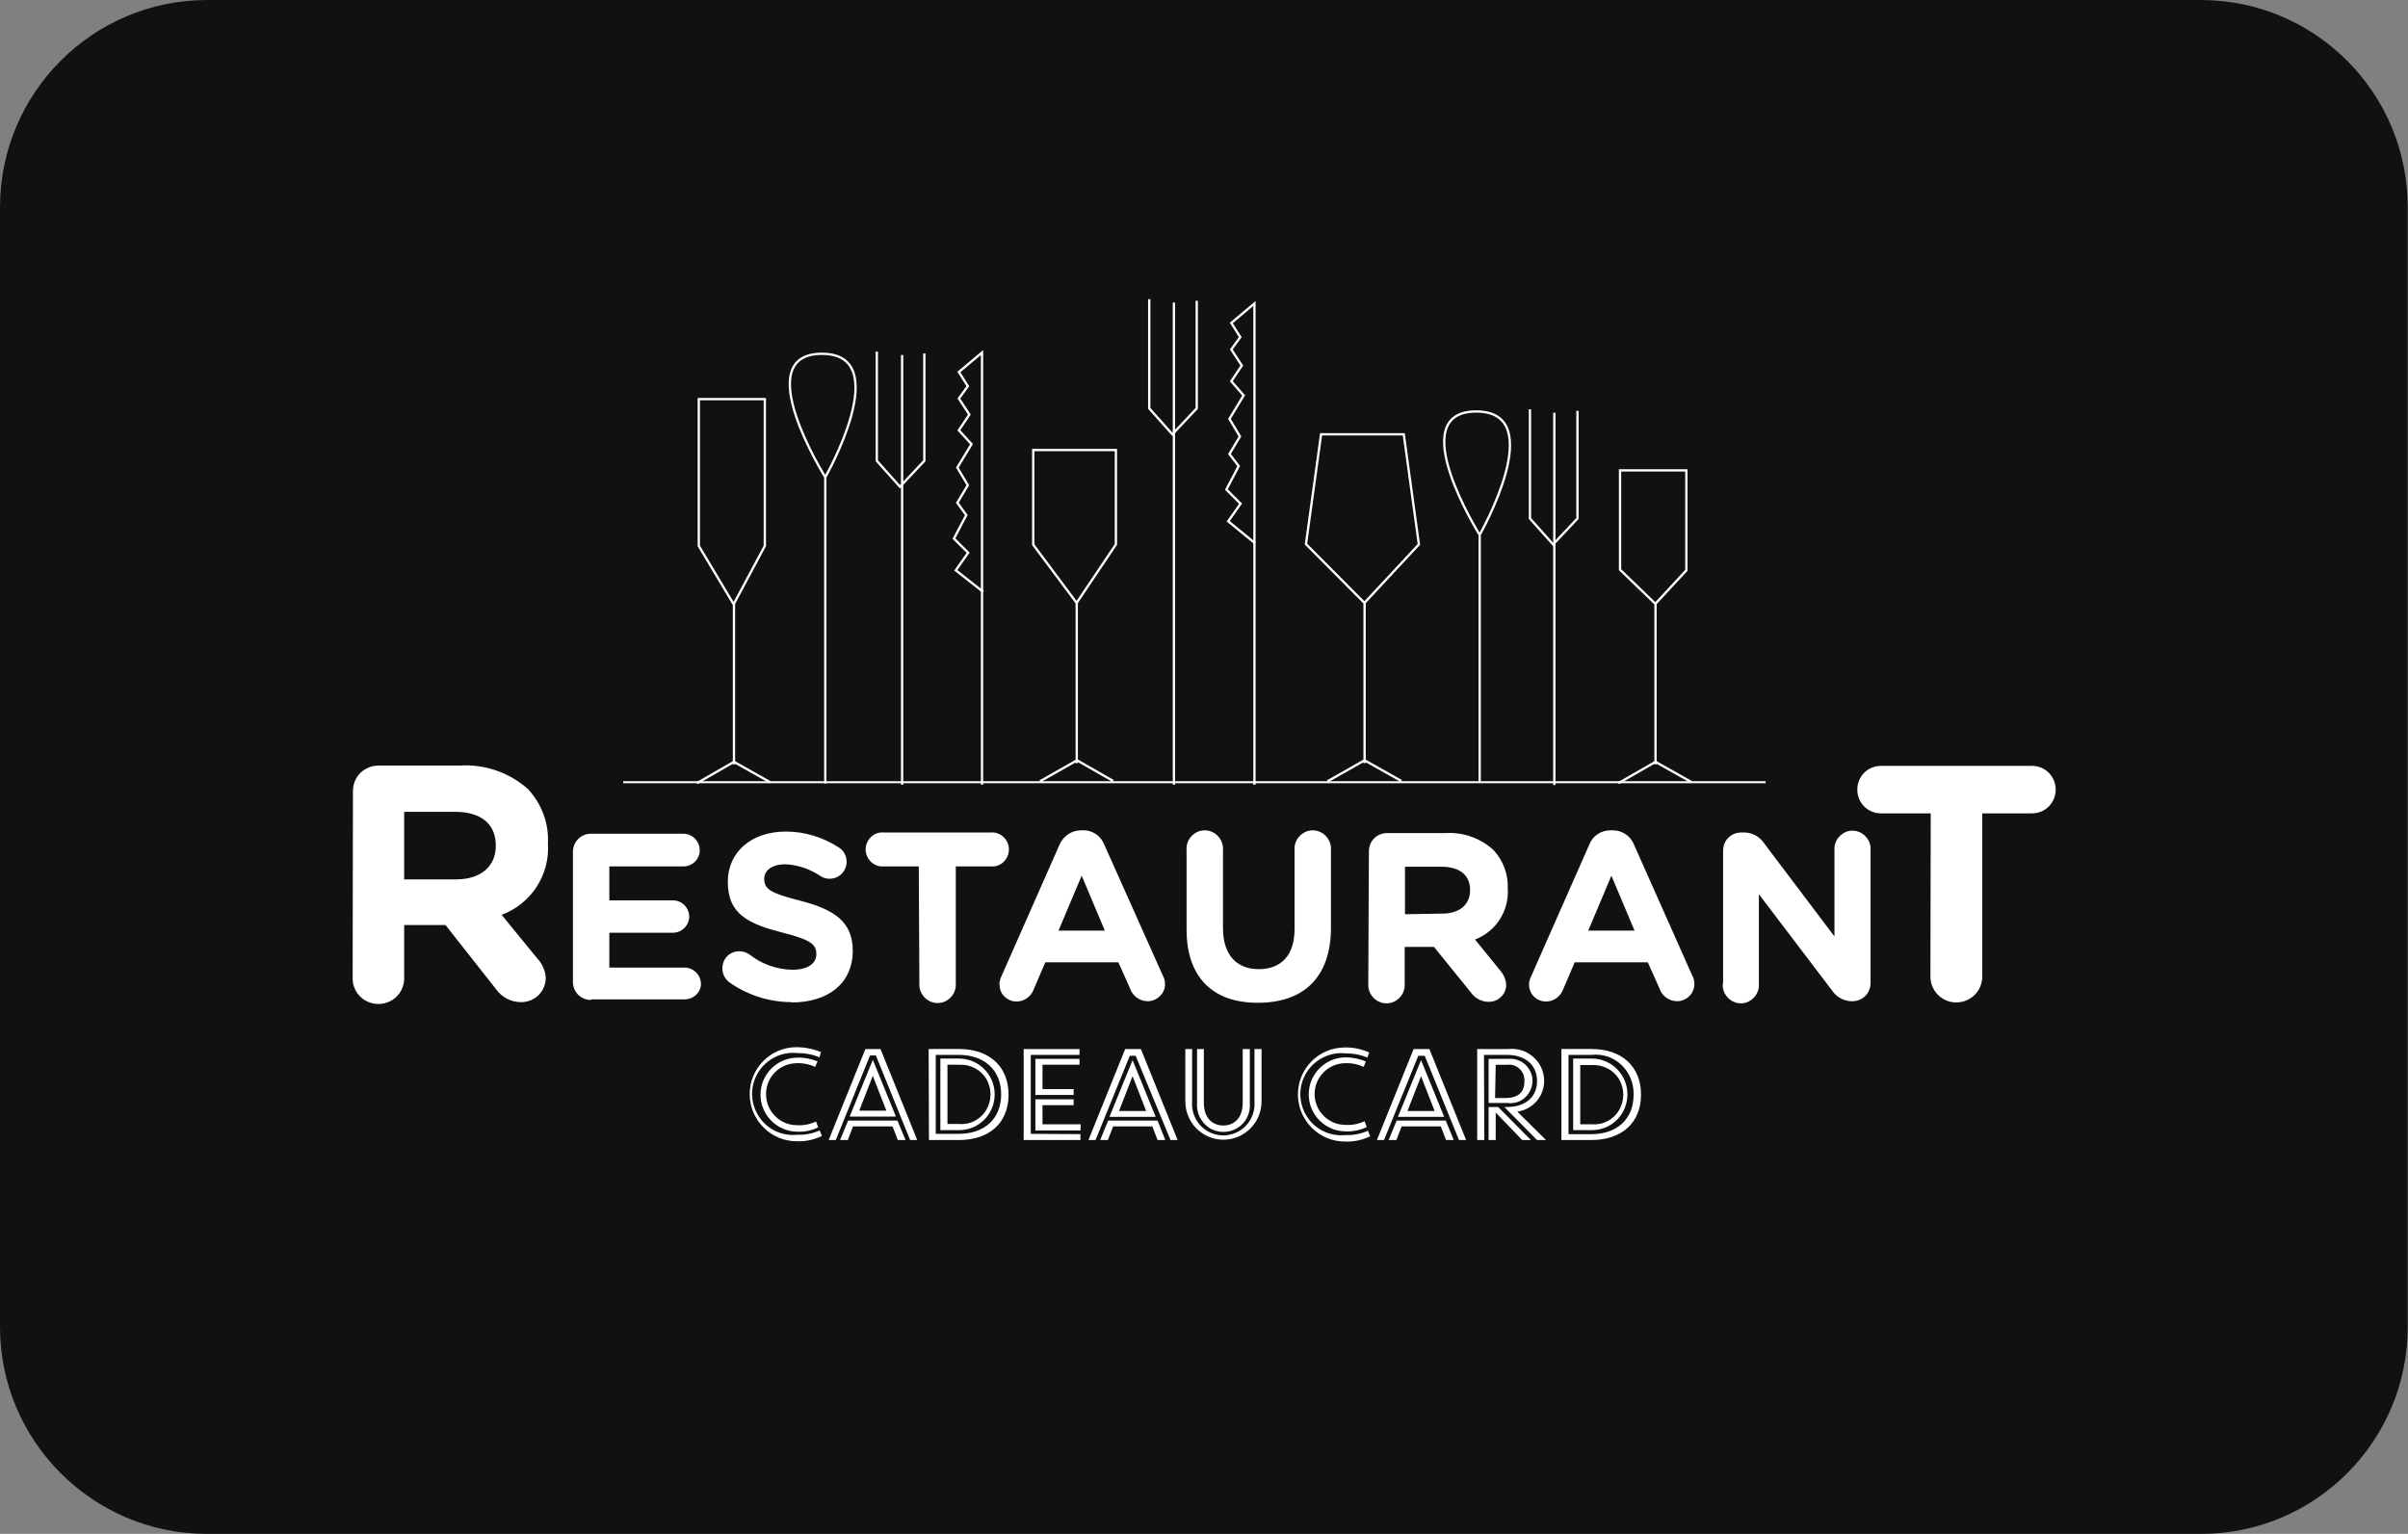 <?xml version="1.0" encoding="utf-8"?>
<!-- Generator: Adobe Illustrator 26.1.0, SVG Export Plug-In . SVG Version: 6.00 Build 0)  -->
<svg version="1.1" id="Layer_1" xmlns="http://www.w3.org/2000/svg" xmlns:xlink="http://www.w3.org/1999/xlink" x="0px" y="0px"
	 viewBox="0 0 780.5 497.3" style="enable-background:new 0 0 780.5 497.3;" xml:space="preserve">
<rect x="0" y="0" width="780.5" height="497.3" fill="#808080" stroke="none"/>
<style type="text/css">
	.st0{fill:#111111;}
	.st1{fill:none;stroke:#FFFFFF;stroke-width:0.65;stroke-miterlimit:10;}
	.st2{clip-path:url(#SVGID_00000091002285047423835510000016291955795240836003_);}
	.st3{fill:none;stroke:#FFFFFF;stroke-width:0.75;stroke-miterlimit:10;}
	.st4{clip-path:url(#SVGID_00000176039318948905149070000013846312240355346309_);}
	.st5{fill:#FFFFFF;}
	.st6{clip-path:url(#SVGID_00000054229041387189956680000005571742296149105596_);}
</style>
<path class="st0" d="M713.4,497.3H67.1C30.1,497.3,0,467.2,0,430.2v-363C0,30.1,30.1,0,67.1,0h646.2c37.1,0,67.1,30.1,67.1,67.1v363
	C780.5,467.2,750.4,497.3,713.4,497.3z"/>
<g id="surface1">
	<path class="st1" d="M202,253.6h370.3"/>
	<g>
		<defs>
			<rect id="SVGID_1_" x="184" y="96.6" width="404.6" height="200.3"/>
		</defs>
		<clipPath id="SVGID_00000090256507231271219330000002703229006479635127_">
			<use xlink:href="#SVGID_1_"  style="overflow:visible;"/>
		</clipPath>
		<g style="clip-path:url(#SVGID_00000090256507231271219330000002703229006479635127_);">
			<path class="st3" d="M360.8,253.2l-11.7-6.7l-12,6.8 M349,247.4v-52l12.7-18.9v-30.6h-26.8v30.7l14.1,18.9 M454.2,253.2
				l-11.9-6.7l-12,6.8 M442.3,247.4v-52l17.6-18.9l-4.9-35.7h-26.8l-4.9,35.6l18.8,18.9 M548.3,253.6l-11.7-6.6l-12,6.9
				 M536.6,247.8v-52.1l10-10.8v-32.4h-21.5v32.2l11.3,10.9 M249.6,253.6l-11.7-6.6l-12,6.9 M237.9,247.8v-52.1l10-18.7v-47.6h-21.4
				v47.6l11.3,18.9 M267.5,254v-99.3c0,0,22.8-40-1.1-40c-24,0,1.1,40,1.1,40 M284.2,114v35.4l7.5,8.4l7.9-8.4v-34.8 M292.4,254.4
				V115.1 M479.6,253.8v-80.4c0,0,22.8-40-1.1-40c-24,0,1.1,40,1.1,40 M318.3,254.4V114.3l-7.5,6.3l2.9,4.6l-2.9,4l3.4,5.2l-3.4,5.1
				l4.1,4.5l-4.6,7.6l3.4,5.7l-3.4,5.7l2.9,4l-4,7.6l4.6,4.6l-4,5.7l8.9,7 M406.6,254.4v-156l-7.5,6.3l2.9,4.6l-2.9,4l3.4,5.2
				l-3.4,5.1l4,4.6l-4.6,7.6l3.4,5.7l-3.4,5.7l3,3.9l-4,7.6l4.6,4.6l-4,5.7l8.8,7.2 M495.9,132.7v35.4l7.5,8.4l7.9-8.4v-34.9
				 M503.8,254.5V133.8 M372.5,97v35.4l7.5,8.4l7.9-8.4V97.5 M380.5,254.4V98.1"/>
		</g>
	</g>
	<g>
		<defs>
			<rect id="SVGID_00000023270616806447812680000016844114738818453669_" x="114.3" y="246.6" width="552" height="79.3"/>
		</defs>
		<clipPath id="SVGID_00000061444028707709475860000012593599682661721524_">
			<use xlink:href="#SVGID_00000023270616806447812680000016844114738818453669_"  style="overflow:visible;"/>
		</clipPath>
		<g style="clip-path:url(#SVGID_00000061444028707709475860000012593599682661721524_);">
			<path class="st5" d="M625.7,316.6c0,4.6,3.7,8.4,8.4,8.4c4.6,0,8.4-3.7,8.4-8.4v-52.9h16.1c4.3,0,7.7-3.4,7.7-7.7
				c0-4.3-3.4-7.7-7.7-7.7h-48.9c-4.3,0-7.7,3.4-7.7,7.7c0,4.3,3.4,7.7,7.7,7.7h16.1L625.7,316.6z M558.4,318.9
				c-0.2,2.2,0.9,4.3,2.8,5.5c1.9,1.2,4.3,1.2,6.1,0c1.9-1.2,3-3.3,2.8-5.5v-29l23.7,31.2c1.4,2.1,3.7,3.4,6.2,3.5h0.4
				c1.6,0,3.1-0.6,4.2-1.7c1.1-1.1,1.7-2.6,1.7-4.2v-43c0.2-2.2-0.9-4.3-2.8-5.5c-1.9-1.2-4.3-1.2-6.1,0c-1.9,1.2-3,3.3-2.8,5.5
				v27.9l-22.8-30.2c-1.4-2.1-3.7-3.4-6.2-3.5h-1.2c-1.6,0-3.1,0.6-4.2,1.7c-1.1,1.1-1.7,2.6-1.7,4.2V318.9z M514.8,301.7l7.5-17.8
				l7.5,17.8H514.8z M495.6,319.2c0,1.5,0.6,2.9,1.6,3.9c1,1,2.4,1.6,3.9,1.6c2.4,0,4.6-1.5,5.5-3.8l3.8-8.9h23.7l3.8,8.5
				c0.8,2.4,3.1,4.1,5.7,4.1c1.5,0,2.9-0.6,4-1.7c1.1-1.1,1.6-2.5,1.6-4c0-0.8-0.2-1.7-0.6-2.4L529.7,274c-1.1-2.9-3.8-4.8-6.9-4.8
				H522c-3.1,0-5.8,1.8-6.9,4.7l-18.8,42.6c-0.4,0.8-0.7,1.7-0.7,2.6 M455.4,296.4V281h11.8c5.8,0,9.3,2.6,9.3,7.6
				c0,4.6-3.3,7.6-9.1,7.6L455.4,296.4z M443.5,318.8c-0.2,2.2,0.9,4.4,2.8,5.6c1.9,1.2,4.3,1.2,6.2,0c1.9-1.2,3-3.3,2.8-5.6V307
				h9.5l11.9,14.7c1.3,1.9,3.5,3.1,5.8,3.1c1.5,0,2.9-0.5,4-1.6c1.1-1,1.7-2.4,1.7-3.9c-0.1-1.7-0.8-3.3-1.9-4.6l-8.2-10.1
				c6.8-2.6,11.1-9.3,10.6-16.6c0.2-4.6-1.5-9-4.6-12.4c-4.3-3.9-9.9-5.9-15.7-5.5h-18.8c-1.6,0-3.1,0.6-4.2,1.7
				c-1.1,1.1-1.7,2.6-1.7,4.2L443.5,318.8z M407.8,325.1c14.5,0,23.6-8,23.6-24.4v-25c0.2-2.2-0.9-4.4-2.8-5.6
				c-1.9-1.2-4.3-1.2-6.2,0c-1.9,1.2-3,3.3-2.8,5.6v25.5c0,8.6-4.4,13-11.6,13c-7.2,0-11.6-4.6-11.6-13.4v-25.1
				c0.2-2.2-0.9-4.4-2.8-5.6c-1.9-1.2-4.3-1.2-6.2,0c-1.9,1.2-3,3.3-2.8,5.6v25.4C384.5,317,393.3,325.2,407.8,325.1 M343.1,301.7
				l7.5-17.8l7.5,17.8H343.1z M324,319.2c0,1.5,0.5,2.9,1.6,3.9c1,1,2.4,1.6,3.9,1.6c2.4,0,4.6-1.5,5.5-3.8l3.8-8.9h23.7l3.8,8.5
				c0.8,2.4,3.1,4.1,5.7,4.1c1.5,0,2.9-0.6,4-1.7c1.1-1.1,1.7-2.5,1.6-4c0-0.8-0.2-1.7-0.6-2.4L358,274c-1.1-2.9-3.8-4.9-6.9-4.8
				h-0.7c-3.1,0-5.8,1.9-7,4.7l-18.8,42.6c-0.4,0.8-0.6,1.7-0.7,2.6 M298,318.7c-0.2,2.2,0.9,4.4,2.8,5.6c1.9,1.2,4.3,1.2,6.2,0
				c1.9-1.2,3-3.3,2.8-5.6v-37.8h11.3c2.1,0.2,4-0.8,5.1-2.6c1.1-1.8,1.1-4,0-5.8c-1.1-1.8-3.1-2.8-5.1-2.6h-34.6
				c-2.1-0.2-4,0.8-5.1,2.6c-1.1,1.8-1.1,4,0,5.8c1.1,1.8,3.1,2.8,5.1,2.6h11.3L298,318.7z M256.6,325c11.6,0,19.8-6,19.8-16.8
				c0-9.4-6.1-13.4-17.1-16.2c-9.3-2.4-11.6-3.6-11.6-7.1c0-2.6,2.4-4.7,6.9-4.7c4,0.2,7.9,1.5,11.3,3.8c0.9,0.6,1.9,0.9,3,0.9
				c2.5,0,4.6-1.6,5.3-4c0.7-2.4-0.3-4.9-2.4-6.2c-5.1-3.3-11-5.1-17.1-5.1c-11,0-18.8,6.5-18.8,16.3c0,10.7,7,13.7,17.9,16.5
				c9,2.3,10.8,3.8,10.8,6.9c0,3.2-2.9,5.1-7.8,5.1c-5-0.1-9.9-1.8-13.8-4.9c-1-0.7-2.2-1.1-3.4-1.1c-2.4,0-4.5,1.5-5.2,3.8
				c-0.7,2.3,0,4.7,1.9,6.2c5.9,4.2,13,6.5,20.3,6.5 M191.8,324h30.1c2.8,0,5.2-2.1,5.3-4.9c0-3-2.4-5.4-5.3-5.4h-24.4v-11.3h20.6
				c2.9,0,5.3-2.4,5.3-5.3c-0.1-2.9-2.4-5.2-5.3-5.2h-20.6v-11h24c2.9,0,5.3-2.3,5.3-5.2c0-3-2.4-5.4-5.3-5.4h-29.9
				c-1.6,0-3.1,0.6-4.2,1.7c-1.1,1.1-1.7,2.6-1.7,4.2v42.1c0,1.6,0.6,3.1,1.7,4.2c1.1,1.1,2.6,1.7,4.2,1.7 M131,285.1v-21.9h16.6
				c8.1,0,13.1,3.8,13.1,10.9v0.2c0,6.4-4.7,10.8-12.8,10.8H131z M114.3,316.6c-0.2,3.1,1.3,6.1,4,7.7c2.7,1.6,6,1.6,8.7,0
				c2.7-1.6,4.2-4.6,4-7.7v-16.7h13.4l16.3,20.7c1.9,2.7,4.9,4.3,8.2,4.3c2.1,0,4.1-0.8,5.6-2.2c1.5-1.5,2.3-3.4,2.4-5.5
				c-0.1-2.4-1.1-4.7-2.7-6.4l-11.6-14.2c9.6-3.6,15.7-13,15-23.2v-0.2c0.3-6.4-2.1-12.7-6.5-17.4c-6.1-5.4-14-8.1-22.1-7.6h-26.3
				c-2.2,0-4.4,0.9-5.9,2.4c-1.6,1.6-2.4,3.7-2.4,5.9L114.3,316.6z"/>
		</g>
	</g>
	<g>
		<defs>
			<rect id="SVGID_00000102526153010981452270000009242730035919907488_" x="242.1" y="339.1" width="290.9" height="31"/>
		</defs>
		<clipPath id="SVGID_00000180340271889702380120000016135260129292922504_">
			<use xlink:href="#SVGID_00000102526153010981452270000009242730035919907488_"  style="overflow:visible;"/>
		</clipPath>
		<g style="clip-path:url(#SVGID_00000180340271889702380120000016135260129292922504_);">
			<path class="st5" d="M509.9,366.4h6.1c6.4,0,11.5-5.2,11.5-11.6s-5.2-11.6-11.5-11.6h-6.1V366.4z M506.1,369.6h9.8
				c9.5,0,16-5.4,16-14.7s-6.4-14.8-16-14.8h-9.8V369.6z M508.4,367.7V342h7.5c3.6-0.4,7.1,0.8,9.7,3.3c2.6,2.5,4,6,3.9,9.6
				c0,8-5.5,12.8-13.6,12.8H508.4z M512.2,364.5v-19.2h3.8c3.6-0.2,7,1.6,8.8,4.6c1.8,3.1,1.8,6.9,0,10c-1.8,3.1-5.2,4.9-8.8,4.6
				H512.2z M484.8,369.6v-8.9l8.6,8.9h2.8l-10.6-10.7h-3.1v10.7H484.8z M484.8,345.2h3.8c1.5-0.2,3,0.4,4,1.4c1.1,1,1.6,2.5,1.5,4
				c0,3.8-2.3,5.4-6.4,5.4h-3.1L484.8,345.2z M481,342h7.5c5.8,0,9.7,3.2,9.7,8.5c0,5.2-3.8,8.4-9.7,8.4h-0.9l10.6,10.7h2.9
				l-9.3-9.2c5-0.7,8.7-4.9,8.7-10c0-3-1.3-5.8-3.5-7.7c-2.2-2-5.1-2.9-8.1-2.6h-10.1v29.5h2.3L481,342z M482.5,357.6h6.1
				c2.8,0.4,5.5-0.9,7-3.3c1.5-2.4,1.5-5.4,0-7.7c-1.5-2.4-4.2-3.6-7-3.3h-6.1V357.6z M468.1,362.1l-7.5-18.4l-7.5,18.4H468.1z
				 M456.2,360.2l4.4-11.3l4.4,11.3H456.2z M458.2,340.1l-11.9,29.5h2.3l11.1-27.3h2.1l11.1,27.3h2.3l-11.9-29.5H458.2z M467,365.2
				l1.7,4.4h2.5l-2.6-6.3h-15.9l-2.6,6.3h2.5l1.7-4.4H467z M442.7,344.1c-2.1-0.8-4.3-1.3-6.5-1.3c-6.6,0-12,5.4-12,12s5.4,12,12,12
				c2.3,0.1,4.7-0.4,6.8-1.4l-0.7-1.9c-1.9,0.9-3.9,1.3-6,1.2c-5.5,0.1-10.1-4.3-10.2-9.8c-0.1-5.5,4.3-10.1,9.8-10.2
				c2.1-0.1,4.2,0.3,6.1,1.2L442.7,344.1z M443.8,341.2c-2.6-1.1-5.3-1.7-8.1-1.6c-8.4,0.1-15.1,7-15,15.4c0.1,8.4,7,15.2,15.4,15.1
				c2.8,0.1,5.5-0.5,8-1.7l-0.7-1.8c-2.3,1-4.8,1.5-7.3,1.4c-5.1,0.5-10-1.9-12.6-6.2c-2.7-4.3-2.7-9.8,0-14.1
				c2.7-4.3,7.6-6.7,12.6-6.2c2.4,0,4.9,0.4,7.1,1.4L443.8,341.2z M388,340.1v17.4c-0.3,3.3,1.3,6.4,4,8.2c2.8,1.7,6.3,1.7,9.1,0
				c2.8-1.7,4.3-4.9,4-8.2v-17.4h-2.3v17.4c0,5.2-3,7.4-6.3,7.4s-6.3-2.2-6.3-7.4v-17.4H388z M386.5,340.1h-2.3v17
				c0,6.8,5.5,12.4,12.3,12.4s12.4-5.5,12.4-12.4v-17h-2.3v17c0.3,3.8-1.5,7.5-4.8,9.5c-3.3,2-7.4,2-10.6,0c-3.3-2-5.1-5.7-4.8-9.5
				V340.1z M374.6,362.1l-7.5-18.4l-7.5,18.4H374.6z M362.7,360.2l4.4-11.3l4.4,11.3H362.7z M364.7,340.1l-11.9,29.5h2.3l11.1-27.3
				h1.9l11.3,27.3h2.3l-11.9-29.5H364.7z M373.5,365.2l1.7,4.4h2.5l-2.5-6.3h-16l-2.6,6.3h2.5l1.7-4.4H373.5z M350.3,364.5h-12.4
				v-6.2H348v-1.9h-12.4v10.1h14.6L350.3,364.5z M348,353.1h-10.1v-7.9h12v-1.9h-14.3V355H348L348,353.1z M334.1,367.6V342h15.8
				v-1.9h-18.1v29.5h18.4v-1.9L334.1,367.6z M304.8,366.4h6.1c6.4,0,11.5-5.2,11.5-11.6s-5.2-11.6-11.5-11.6h-6.1L304.8,366.4z
				 M301.1,369.6h9.8c9.6,0,16-5.4,16-14.7s-6.4-14.8-16-14.8H301L301.1,369.6z M303.3,367.6V342h7.5c8.1,0,13.7,4.8,13.7,12.8
				s-5.5,12.8-13.7,12.8L303.3,367.6z M307.1,364.4v-19.2h3.8c3.6-0.2,7,1.6,8.8,4.6c1.8,3.1,1.8,6.9,0,10c-1.8,3.1-5.2,4.9-8.8,4.6
				L307.1,364.4z M290.4,362l-7.5-18.4l-7.5,18.4H290.4z M278.5,360.1l4.4-11.3l4.4,11.3H278.5z M280.5,340.1l-11.9,29.5h2.3
				l11.1-27.4h1.9l11.1,27.4h2.3l-11.9-29.5H280.5z M289.3,365.2l1.7,4.4h2.5l-2.6-6.3h-16l-2.6,6.3h2.5l1.7-4.4H289.3z M265,344.1
				c-2.1-0.8-4.3-1.3-6.5-1.2c-6.6,0-12,5.4-12,12s5.4,12,12,12c2.3,0.1,4.6-0.4,6.7-1.4l-0.7-1.9c-1.9,0.9-3.9,1.3-6,1.2
				c-5.5,0.1-10.1-4.3-10.2-9.9c-0.1-5.6,4.3-10.1,9.8-10.2c2.1-0.1,4.2,0.3,6.1,1.2L265,344.1z M266.1,341.1
				c-2.6-1.1-5.3-1.6-8.1-1.6c-8.4,0.1-15.1,7-15,15.4c0.1,8.4,7,15.2,15.4,15.1c2.7,0.1,5.5-0.5,8-1.7l-0.7-1.8
				c-2.3,1-4.8,1.5-7.3,1.4c-5,0.5-9.9-1.8-12.6-6.2c-2.7-4.3-2.7-9.8,0-14.1c2.7-4.3,7.6-6.7,12.6-6.2c2.5,0,4.9,0.4,7.2,1.4
				L266.1,341.1z"/>
		</g>
	</g>
</g>
</svg>
